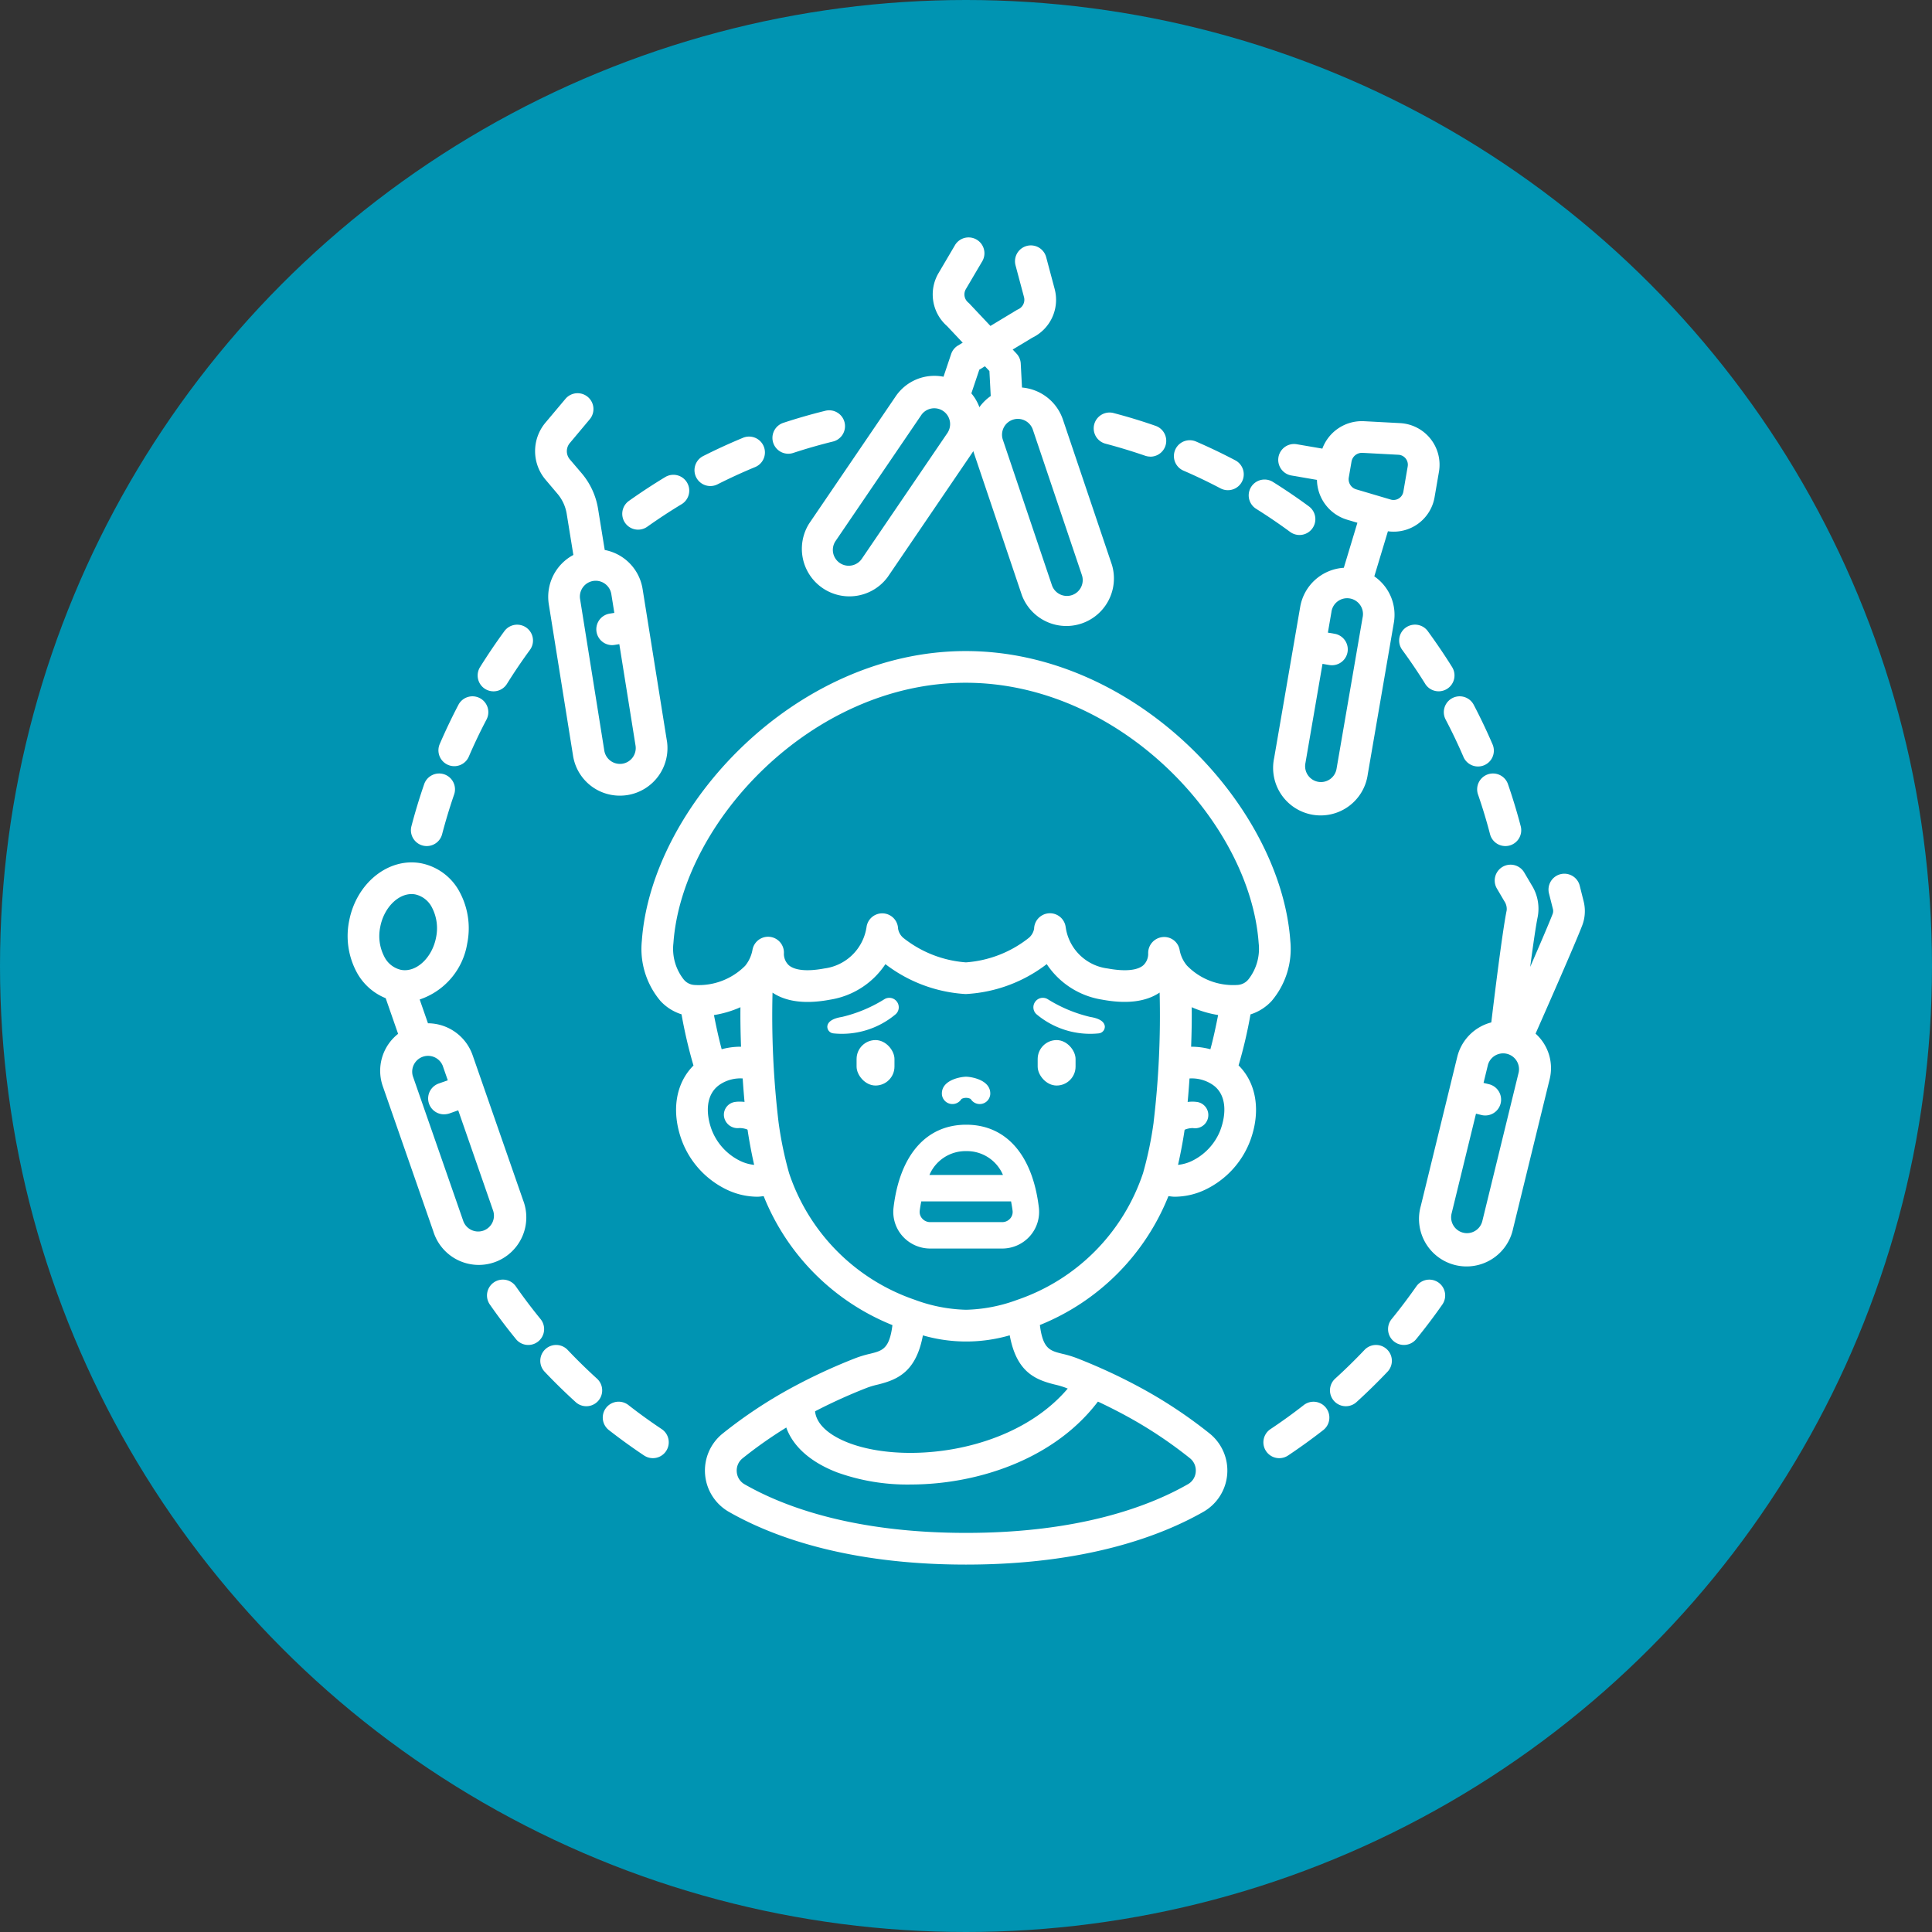 <svg xmlns="http://www.w3.org/2000/svg" version="1.1" xmlns:xlink="http://www.w3.org/1999/xlink" width="512" height="512" x="0" y="0" viewBox="0 0 128 128" style="enable-background:new 0 0 512 512" xml:space="preserve" class=""><rect x="0" y="0" width="128" height="128" fill="#333333" stroke="none"/><circle r="64" cx="64" cy="64" fill="#0094b2" shape="circle"></circle><g transform="matrix(0.7,0,0,0.7,19.205,14.408)"><path d="M93.663 117.428a1.5 1.5 0 0 1-.853-2.749 51.419 51.419 0 0 0 3.15-2.275 1.5 1.5 0 0 1 1.847 2.366 56.382 56.382 0 0 1-3.332 2.406 1.5 1.5 0 0 1-.812.252zM99.961 112.511a1.5 1.5 0 0 1-1.028-2.61 52.336 52.336 0 0 0 2.777-2.719 1.5 1.5 0 1 1 2.178 2.064 56.487 56.487 0 0 1-2.938 2.876 1.494 1.494 0 0 1-.989.389zM105.458 106.712a1.5 1.5 0 0 1-1.181-2.448c.815-1 1.6-2.043 2.343-3.1a1.5 1.5 0 0 1 2.46 1.717 54.94 54.94 0 0 1-2.478 3.281 1.5 1.5 0 0 1-1.144.55zM113.592 58.374a50.217 50.217 0 0 0-1.125-3.723 1.5 1.5 0 1 1 2.836-.975c.447 1.3.848 2.625 1.192 3.939a1.5 1.5 0 0 1-1.072 1.831 1.484 1.484 0 0 1-.489.044 1.5 1.5 0 0 1-1.342-1.116zM111.063 51.027a51.278 51.278 0 0 0-1.674-3.508 1.5 1.5 0 0 1 2.658-1.395 55.206 55.206 0 0 1 1.77 3.715 1.5 1.5 0 1 1-2.754 1.188zM107.458 44.144a51.457 51.457 0 0 0-2.179-3.22 1.5 1.5 0 1 1 2.421-1.772c.8 1.1 1.58 2.244 2.3 3.4a1.5 1.5 0 0 1-2.546 1.588zM33.525 117.176a56.382 56.382 0 0 1-3.332-2.406 1.5 1.5 0 0 1 1.847-2.37 51.419 51.419 0 0 0 3.15 2.275 1.5 1.5 0 1 1-1.665 2.5zM27.05 112.122c-1.007-.916-2-1.884-2.938-2.876a1.5 1.5 0 0 1 2.178-2.064c.89.939 1.824 1.853 2.777 2.719a1.5 1.5 0 0 1-2.017 2.221zM21.4 106.16a53.283 53.283 0 0 1-2.478-3.281 1.5 1.5 0 0 1 2.46-1.717 52.336 52.336 0 0 0 2.343 3.1 1.5 1.5 0 1 1-2.325 1.9zM13.066 59.49a1.484 1.484 0 0 1-.489-.044 1.5 1.5 0 0 1-1.072-1.831 55.022 55.022 0 0 1 1.192-3.939 1.5 1.5 0 1 1 2.836.975 52.206 52.206 0 0 0-1.125 3.723 1.5 1.5 0 0 1-1.342 1.116zM15.668 51.929a1.5 1.5 0 0 1-1.485-2.09 55.206 55.206 0 0 1 1.77-3.715 1.5 1.5 0 0 1 2.658 1.395 50.354 50.354 0 0 0-1.674 3.508 1.5 1.5 0 0 1-1.269.902zM19.377 44.846A1.5 1.5 0 0 1 18 42.556c.724-1.16 1.5-2.306 2.3-3.4a1.5 1.5 0 1 1 2.421 1.772 52.355 52.355 0 0 0-2.179 3.22 1.5 1.5 0 0 1-1.165.698zM95.558 30.052a1.5 1.5 0 0 1-.888-.291 52.546 52.546 0 0 0-3.216-2.186 1.5 1.5 0 0 1 1.592-2.543c1.156.725 2.3 1.5 3.4 2.311a1.5 1.5 0 0 1-.889 2.709zM88.781 25.812a1.5 1.5 0 0 1-.7-.173 51.047 51.047 0 0 0-3.506-1.678 1.5 1.5 0 0 1 1.192-2.754 54.745 54.745 0 0 1 3.712 1.777 1.5 1.5 0 0 1-.7 2.828zM32.922 29.547a1.5 1.5 0 0 1-.833-2.722 55.927 55.927 0 0 1 3.435-2.254 1.5 1.5 0 0 1 1.551 2.568 53.095 53.095 0 0 0-3.249 2.131 1.5 1.5 0 0 1-.904.277zM39.76 25.419a1.5 1.5 0 0 1-.641-2.838 55 55 0 0 1 3.734-1.714A1.5 1.5 0 1 1 44 23.638a51.62 51.62 0 0 0-3.528 1.621 1.5 1.5 0 0 1-.712.16zM47.136 22.361a1.5 1.5 0 0 1-.433-2.924c1.3-.427 2.626-.809 3.952-1.135a1.5 1.5 0 1 1 .719 2.912 51.5 51.5 0 0 0-3.733 1.072 1.478 1.478 0 0 1-.505.075zM81.443 22.634a1.531 1.531 0 0 1-.49-.082 53.806 53.806 0 0 0-3.717-1.131 1.5 1.5 0 1 1 .764-2.9c1.314.345 2.638.748 3.934 1.2a1.5 1.5 0 0 1-.491 2.918zM58.736 119.921a19.654 19.654 0 0 1-6.951-1.15c-3.7-1.429-5.531-3.967-5.016-6.961.14-.817 3.1-.309 2.957.507-.343 1.994 1.82 3.146 3.14 3.656 5.775 2.228 17.153.767 21.836-6.594.062-.1 2.67 1.424 2.492 1.671-4.015 6.25-11.832 8.871-18.458 8.871zM51.446 77.223a7.9 7.9 0 0 0 5.894-1.816.883.883 0 0 0 .127-1.163.888.888 0 0 0-1.182-.264 13.388 13.388 0 0 1-4.044 1.689c-1.043.166-1.336.551-1.373.886a.639.639 0 0 0 .578.668z" fill="#ffffff" opacity="1" data-original="#000000" class=""></path><rect width="3.586" height="4.302" x="53.637" y="77.857" rx="1.793" transform="rotate(180 55.43 80.008)" fill="#ffffff" opacity="1" data-original="#000000" class=""></rect><path d="M76.554 77.223a7.9 7.9 0 0 1-5.894-1.816.883.883 0 0 1-.127-1.163.888.888 0 0 1 1.182-.264 13.388 13.388 0 0 0 4.044 1.689c1.043.166 1.336.551 1.373.886a.639.639 0 0 1-.578.668z" fill="#ffffff" opacity="1" data-original="#000000" class=""></path><rect width="3.586" height="4.302" x="70.777" y="77.857" rx="1.793" fill="#ffffff" opacity="1" data-original="#000000" class=""></rect><path d="m22.069 93-4.775-13.716a4.5 4.5 0 0 0-4.224-3.017l-.784-2.252a6.725 6.725 0 0 0 4.5-5.307 7.241 7.241 0 0 0-.679-4.79 5.291 5.291 0 0 0-3.666-2.791c-3.085-.59-6.145 1.856-6.831 5.448a7.241 7.241 0 0 0 .679 4.79 5.416 5.416 0 0 0 2.78 2.528l1.175 3.374A4.446 4.446 0 0 0 8.8 82.242l4.775 13.714A4.5 4.5 0 1 0 22.069 93zM10.515 71.209a2.347 2.347 0 0 1-1.59-1.271 4.232 4.232 0 0 1-.37-2.8c.338-1.772 1.642-3.1 2.96-3.1a1.91 1.91 0 0 1 .361.034 2.348 2.348 0 0 1 1.59 1.272 4.244 4.244 0 0 1 .37 2.8c-.369 1.936-1.89 3.344-3.321 3.065zm7.8 24.683a1.513 1.513 0 0 1-.492.083 1.5 1.5 0 0 1-1.414-1l-4.776-13.72a1.5 1.5 0 0 1 2.828-.984l.485 1.393-.843.3a1.5 1.5 0 0 0 .49 2.92 1.74 1.74 0 0 0 .5-.08l.84-.3 3.3 9.484a1.5 1.5 0 0 1-.919 1.904zM35.679 49.516l-2.293-14.34a4.471 4.471 0 0 0-3.586-3.705l-.63-3.89a6.915 6.915 0 0 0-1.57-3.392L26.5 22.9a1.2 1.2 0 0 1 0-1.555l1.881-2.245a1.5 1.5 0 1 0-2.3-1.93L24.2 19.408a4.189 4.189 0 0 0 .017 5.432l1.1 1.3a3.9 3.9 0 0 1 .886 1.923l.628 3.879a4.489 4.489 0 0 0-2.326 4.658L26.8 50.936a4.477 4.477 0 0 0 4.439 3.787 4.6 4.6 0 0 0 .712-.056 4.5 4.5 0 0 0 3.731-5.151zM31.474 51.7a1.5 1.5 0 0 1-1.715-1.242l-2.292-14.34a1.5 1.5 0 0 1 1.242-1.715 1.612 1.612 0 0 1 .238-.019 1.5 1.5 0 0 1 1.477 1.262l.284 1.778-.448.072a1.5 1.5 0 0 0 .24 2.98 1.953 1.953 0 0 0 .23-.02l.451-.072 1.535 9.6a1.5 1.5 0 0 1-1.242 1.716zM77.807 32.886l-4.642-13.76a4.485 4.485 0 0 0-3.872-3.03l-.118-2.267a1.5 1.5 0 0 0-.406-.95l-4.441-4.712a1.464 1.464 0 0 0-.128-.121.994.994 0 0 1-.218-1.269L65.558 4.1a1.5 1.5 0 0 0-2.584-1.52L61.4 5.254a3.983 3.983 0 0 0 .8 5.026l4.009 4.255.124 2.365a4.49 4.49 0 0 0-1.691 5.1l4.643 13.76a4.5 4.5 0 0 0 8.522-2.875zm-3.783 2.856a1.5 1.5 0 0 1-1.9-.94l-4.642-13.76a1.5 1.5 0 0 1 .94-1.9 1.48 1.48 0 0 1 .479-.079 1.5 1.5 0 0 1 1.418 1.019l4.642 13.76a1.5 1.5 0 0 1-.937 1.9z" fill="#ffffff" opacity="1" data-original="#000000" class=""></path><path d="m72.381 6.758-.8-3a1.5 1.5 0 1 0-2.9.771l.8 3a.991.991 0 0 1-.55 1.163 1.761 1.761 0 0 0-.155.082l-5.543 3.346a1.5 1.5 0 0 0-.647.807l-.722 2.147a4.425 4.425 0 0 0-4.544 1.883l-8.17 12.006a4.5 4.5 0 0 0 7.436 5.06l8.17-12.006a4.437 4.437 0 0 0-.256-5.37l.754-2.243 5.006-3.02a3.983 3.983 0 0 0 2.121-4.626zm-10.1 13.571-8.17 12.006a1.5 1.5 0 0 1-2.481-1.685l8.17-12.006a1.5 1.5 0 0 1 2.476 1.685zM107.952 20.942a3.946 3.946 0 0 0-2.873-1.478l-3.4-.181c-.072 0-.143-.005-.213-.005a3.989 3.989 0 0 0-3.746 2.6l-2.42-.415a1.5 1.5 0 1 0-.51 2.957l2.42.417a4 4 0 0 0 2.865 3.771l.963.286-1.286 4.262a4.474 4.474 0 0 0-4.13 3.708l-2.467 14.311a4.5 4.5 0 1 0 8.864 1.526l2.463-14.311a4.418 4.418 0 0 0-1.844-4.423l1.288-4.267a3.928 3.928 0 0 0 4.418-3.236l.412-2.394a3.944 3.944 0 0 0-.804-3.128zm-6.426 16.939-2.464 14.311a1.5 1.5 0 0 1-1.473 1.244 1.59 1.59 0 0 1-.256-.022 1.5 1.5 0 0 1-1.222-1.73l1.624-9.435.634.109a1.484 1.484 0 0 0 .256.022 1.5 1.5 0 0 0 .252-2.979l-.633-.108.331-1.92a1.5 1.5 0 1 1 2.951.508zm3.861-11.926a.943.943 0 0 1-.928.783.931.931 0 0 1-.269-.039l-3.267-.967a1 1 0 0 1-.7-1.13l.257-1.493a1 1 0 0 1 .986-.831h.054l3.4.181a.943.943 0 0 1 .879 1.1zM92.918 74.16a7.63 7.63 0 0 0 1.77-5.69c-.9-12.686-14.515-27.432-30.719-27.432-16.169 0-29.757 14.746-30.657 27.431a7.63 7.63 0 0 0 1.768 5.693 4.56 4.56 0 0 0 1.989 1.256 45.05 45.05 0 0 0 1.131 4.848c-1.691 1.685-2.134 4.359-1.078 7.167a8.435 8.435 0 0 0 4.33 4.627 6.778 6.778 0 0 0 2.792.623c.2 0 .4-.034.6-.054a21.936 21.936 0 0 0 12.187 12.206c-.285 2.255-.946 2.421-2.125 2.713a10.2 10.2 0 0 0-1.354.406 53.234 53.234 0 0 0-6.031 2.792 44.073 44.073 0 0 0-6.584 4.37 4.5 4.5 0 0 0 .6 7.384c3.982 2.281 11.111 5 22.454 5s18.486-2.72 22.48-5a4.5 4.5 0 0 0 .605-7.387 44.183 44.183 0 0 0-6.578-4.365 53.348 53.348 0 0 0-6.033-2.794 10.332 10.332 0 0 0-1.354-.405c-1.18-.292-1.842-.459-2.126-2.724a21.925 21.925 0 0 0 12.166-12.196c.2.02.4.054.6.054a6.778 6.778 0 0 0 2.792-.623 8.436 8.436 0 0 0 4.329-4.625c1.061-2.823.612-5.509-1.081-7.182a43.767 43.767 0 0 0 1.128-4.826 4.6 4.6 0 0 0 1.999-1.267zM42.693 89.327a5.443 5.443 0 0 1-2.759-2.949c-.568-1.509-.647-3.446.864-4.377a3.509 3.509 0 0 1 2.059-.512c.12 1.777.273 3.375.419 4.533.11.865.37 2.342.667 3.646a3.949 3.949 0 0 1-1.25-.341zm-2.555-13.836a9.977 9.977 0 0 0 2.507-.744c-.014 1.229.01 2.5.056 3.738a6.762 6.762 0 0 0-1.832.239c-.269-.99-.532-2.21-.731-3.233zM72.4 110.46a7.887 7.887 0 0 1 .971.283 50.331 50.331 0 0 1 5.7 2.637 41.034 41.034 0 0 1 6.121 4.057 1.483 1.483 0 0 1 .545 1.288 1.463 1.463 0 0 1-.742 1.169C81.31 122 74.682 124.5 64 124.5s-17.3-2.5-20.964-4.6a1.467 1.467 0 0 1-.739-1.168 1.482 1.482 0 0 1 .546-1.288 40.858 40.858 0 0 1 6.125-4.06 50.122 50.122 0 0 1 5.7-2.636 7.746 7.746 0 0 1 .973-.284c1.888-.467 3.626-1.211 4.273-4.658a14.768 14.768 0 0 0 8.217-.006c.636 3.449 2.376 4.193 4.269 4.66zm9.351-24.816a34.689 34.689 0 0 1-1 4.8 19.019 19.019 0 0 1-11.913 12 14.9 14.9 0 0 1-4.837.938 14.9 14.9 0 0 1-4.842-.94 19.026 19.026 0 0 1-11.913-12 34.892 34.892 0 0 1-.992-4.792 85.3 85.3 0 0 1-.572-12.283c1.3.875 3.135 1.1 5.451.665a7.721 7.721 0 0 0 5.232-3.362 13.792 13.792 0 0 0 7.576 2.83h.041a13.762 13.762 0 0 0 7.652-2.833 7.722 7.722 0 0 0 5.231 3.361c2.324.434 4.153.208 5.454-.667a85.316 85.316 0 0 1-.572 12.283zm6.319.736a5.444 5.444 0 0 1-2.758 2.947 4 4 0 0 1-1.252.341c.3-1.308.558-2.782.668-3.647.146-1.158.3-2.755.419-4.531a3.539 3.539 0 0 1 2.088.53c1.479.912 1.4 2.849.831 4.36zm-2.77-7.894c.046-1.244.071-2.511.056-3.741a10.031 10.031 0 0 0 2.5.741c-.2 1.024-.46 2.249-.733 3.24a6.809 6.809 0 0 0-1.823-.24zm4.338-5.844A6.094 6.094 0 0 1 84.9 70.8a3.191 3.191 0 0 1-.691-1.488 1.48 1.48 0 0 0-1.639-1.2 1.515 1.515 0 0 0-1.334 1.564 1.482 1.482 0 0 1-.46 1.1c-.573.5-1.766.6-3.362.306a4.587 4.587 0 0 1-3.927-3.582 6.604 6.604 0 0 1-.065-.367 1.5 1.5 0 0 0-2.983.177 1.461 1.461 0 0 1-.5.873 10.817 10.817 0 0 1-5.931 2.317h-.05a10.8 10.8 0 0 1-5.894-2.312 1.463 1.463 0 0 1-.5-.873 1.5 1.5 0 0 0-2.984-.167c0 .016-.021.139-.052.291a4.634 4.634 0 0 1-3.943 3.64c-1.591.3-2.787.192-3.364-.307a1.486 1.486 0 0 1-.465-1.074 1.5 1.5 0 0 0-2.972-.383 3.317 3.317 0 0 1-.689 1.506 6.194 6.194 0 0 1-4.795 1.821 1.412 1.412 0 0 1-1.027-.524 4.69 4.69 0 0 1-.972-3.435c.808-11.4 13.069-24.645 27.665-24.645 14.631 0 26.919 13.248 27.727 24.647a4.685 4.685 0 0 1-.974 3.432 1.436 1.436 0 0 1-1.082.525zM122.44 64.683l-.351-1.4a1.5 1.5 0 1 0-2.908.733l.35 1.393a.792.792 0 0 1-.01.5c-.316.826-1.208 2.9-2.128 5.021.262-1.988.532-3.882.71-4.733a4.189 4.189 0 0 0-.567-3l-.707-1.2a1.5 1.5 0 0 0-2.588 1.519l.706 1.2a1.305 1.305 0 0 1 .219.864c-.4 1.925-1.191 8.386-1.456 10.605a4.473 4.473 0 0 0-3.223 3.266l-3.449 14.107a4.5 4.5 0 1 0 8.737 2.136l3.449-14.094a4.376 4.376 0 0 0-1.324-4.352c.971-2.2 3.777-8.565 4.424-10.263a3.807 3.807 0 0 0 .116-2.302zm-6.13 16.2-3.449 14.107a1.5 1.5 0 0 1-1.453 1.142 1.466 1.466 0 0 1-.357-.044 1.5 1.5 0 0 1-1.1-1.81l2.311-9.455.519.127a1.5 1.5 0 0 0 1.814-1.1 1.5 1.5 0 0 0-1.1-1.814l-.519-.127.424-1.737a1.5 1.5 0 0 1 2.909.711z" fill="#ffffff" opacity="1" data-original="#000000" class=""></path><path d="M70.89 93.716c-.592-4.988-3.1-7.849-6.878-7.849s-6.286 2.861-6.878 7.85a3.452 3.452 0 0 0 .849 2.694 3.51 3.51 0 0 0 2.62 1.176h6.818a3.508 3.508 0 0 0 2.619-1.176 3.454 3.454 0 0 0 .85-2.695zm-6.878-5.349a3.7 3.7 0 0 1 3.48 2.258h-6.961a3.706 3.706 0 0 1 3.481-2.258zm4.159 6.383a1 1 0 0 1-.75.337H60.6a1 1 0 0 1-.75-.337.932.932 0 0 1-.237-.739c.038-.315.093-.6.145-.886h8.5c.052.288.107.57.144.885a.937.937 0 0 1-.231.74zM65.291 83.912a1 1 0 0 1-.855-.482.958.958 0 0 0-.872 0 1 1 0 0 1-1.855-.518c0-1.305 1.837-1.587 2.291-1.587s2.291.282 2.291 1.587a1 1 0 0 1-1 1zM44.8 87.313a1.251 1.251 0 0 1-1.177-.829 2.047 2.047 0 0 0-1.1-.3 1.3 1.3 0 0 1-1.425-1.04 1.221 1.221 0 0 1 .961-1.418c1.057-.2 3.331.272 3.919 1.911a1.252 1.252 0 0 1-1.178 1.676zM83.206 87.335a1.255 1.255 0 0 1-1.179-1.694c.588-1.639 2.86-2.116 3.919-1.911a1.251 1.251 0 0 1-.467 2.457 1.939 1.939 0 0 0-1.118.337 1.218 1.218 0 0 1-1.155.811z" fill="#ffffff" opacity="1" data-original="#000000" class=""></path></g></svg>